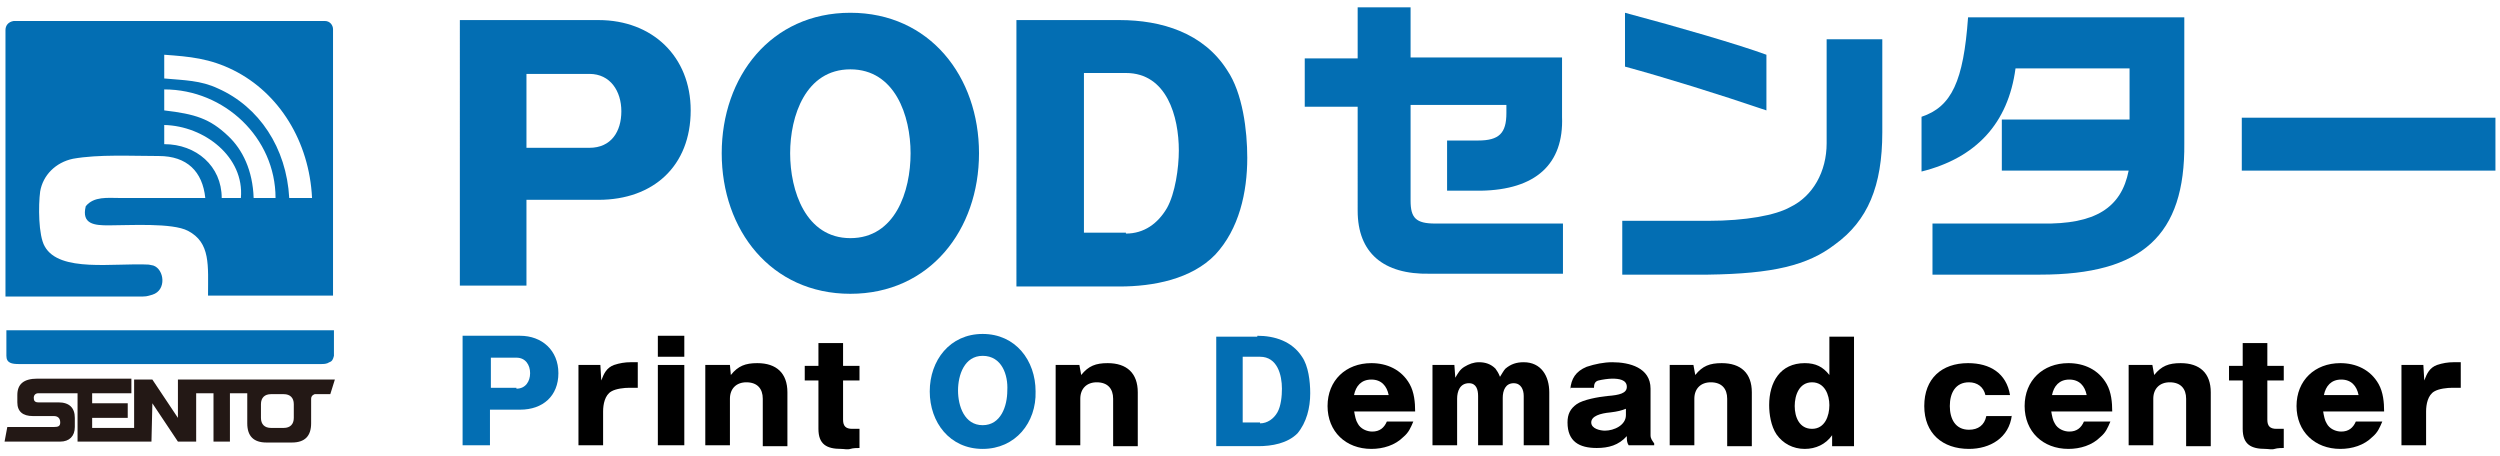 <?xml version="1.0" encoding="utf-8"?>
<!-- Generator: Adobe Illustrator 24.1.3, SVG Export Plug-In . SVG Version: 6.00 Build 0)  -->
<svg version="1.1" id="レイヤー_1" xmlns="http://www.w3.org/2000/svg" xmlns:xlink="http://www.w3.org/1999/xlink" x="0px"
	 y="0px" viewBox="0 0 274 50" style="enable-background:new 0 0 274 50;" xml:space="preserve">
<style type="text/css">
	.st0{fill-rule:evenodd;clip-rule:evenodd;fill:#036EB3;}
	.st1{fill-rule:evenodd;clip-rule:evenodd;fill:#231815;}
	.st2{fill:#036EB3;}
</style>
<g>
	<g>
		<path class="st0" d="M16.7,32.3c1.6-0.5,1.3-2.8,0.1-3.2L16.3,29c-3.8-0.2-9.8,0.9-11.4-2c-0.7-1.2-0.7-4.5-0.5-6
			c0.3-1.8,1.7-3.2,3.6-3.6c2.8-0.5,6.4-0.3,9.4-0.3c3.1,0,4.8,1.7,5.1,4.6c-0.8,0-7.9,0-9.4,0c-1.3,0-2.8-0.2-3.7,0.9
			c-0.5,2,1,2.1,2.5,2.1c2.3,0,7-0.3,8.7,0.6c2.5,1.3,2.2,3.8,2.2,7.1l13.7,0V3.2c0-0.4-0.3-0.9-0.9-0.9H1.5
			C0.9,2.4,0.6,2.8,0.6,3.3v29.2c3.6,0,10.9,0,14.5,0C16.1,32.5,16,32.5,16.7,32.3 M27.8,21.7c-0.1-3-1.2-5.3-2.8-6.8
			c-2-1.9-3.6-2.4-7-2.8V9.8c6.6,0,12.2,5.3,12.2,11.9L27.8,21.7z M18,6c2.8,0.2,5,0.4,7.6,1.7c5,2.5,8.3,7.8,8.6,14l-2.5,0
			c-0.3-5.5-3.3-10-7.8-12c-1.9-0.9-3.7-0.9-5.9-1.1V6z M18,13.7c4.4,0.1,8.8,3.5,8.4,8l-2.1,0c0-3.5-2.8-5.9-6.3-5.9V13.7z"/>
		<path class="st0" d="M0.7,36.2V39c0,0.8,0.6,0.9,1.4,0.9h33c0.4,0,0.7,0,1-0.2c0.3-0.1,0.4-0.3,0.5-0.7v-2.8H0.7z"/>
		<path class="st1" d="M30.4,41.6h-7.3h-1.3h-0.5h-1.8v4.2l-2.8-4.2h-2l0,5.3l-4.6,0v-1.1h3.9v-1.6h-3.9v-1.1h4.3v-1.6l-4,0H6.4H4.1
			c-1.5,0-2.2,0.6-2.2,1.8v0.8c0,1,0.6,1.5,1.7,1.5h2.3c0.4,0,0.7,0.2,0.7,0.7c0,0.4-0.2,0.5-0.7,0.5c-0.3,0-0.6,0-0.8,0H4l-3.2,0
			c0,0-0.3,1.6-0.3,1.6c0,0,4,0,4.4,0h1.7c1,0,1.6-0.6,1.6-1.6v-1c0-1.1-0.6-1.7-1.8-1.7H4.2c-0.4,0-0.5-0.2-0.5-0.5
			c0-0.3,0.2-0.5,0.5-0.5H5c0.2,0,2.8,0,3.5,0v5.3h1.8l4.6,0h1.7l0.1-4.2l2.8,4.2h2V45v-1c0-0.4,0-0.9,0-0.9h0.8h0h1.1v5.3h1.8v-5.3
			l1.9,0c0,0.3,0,0.5,0,0.5v2.8c0,1.4,0.7,2.1,2.1,2.1h2.8c1.4,0,2.1-0.7,2.1-2.1V45c0-0.2,0-0.9,0-1.3c0-0.4,0.4-0.5,0.4-0.5l1.7,0
			l0.5-1.6L30.4,41.6z M32.2,45.8c0,0.7-0.4,1.1-1.1,1.1h-1.4c-0.7,0-1.1-0.4-1.1-1.1v-1.5c0-0.7,0.4-1.1,1.1-1.1h1.4
			c0.7,0,1.1,0.4,1.1,1.1V45.8z"/>
	</g>
	<g>
		<g>
			<path class="st2" d="M65.6,2.2c5.9,0,10.1,4,10.1,9.9c0,6.1-4.1,9.8-10.1,9.8h-7.9v9.4h-7.3V2.2H65.6z M64.6,16.2
				c2.4,0,3.5-1.8,3.5-4c0-2.2-1.2-4.1-3.5-4.1h-6.9v8.1H64.6z"/>
			<path class="st2" d="M93.2,32.2c-8.7,0-14.1-7-14.1-15.4S84.5,1.4,93.2,1.4c8.7,0,14.1,7,14.1,15.4S101.9,32.2,93.2,32.2z
				 M93.2,7.6c-4.9,0-6.6,5.1-6.6,9.2c0,4.1,1.7,9.3,6.6,9.3c4.9,0,6.6-5.1,6.6-9.3C99.8,12.7,98.1,7.6,93.2,7.6z"/>
			<path class="st2" d="M122.7,2.2c4.6,0,9.2,1.4,11.8,5.5c1.7,2.5,2.2,6.6,2.2,9.6c0,3.8-0.9,7.8-3.5,10.6
				c-2.6,2.7-6.8,3.5-10.5,3.5h-11.3V2.2H122.7z M123.4,25.6c2,0,3.5-1.1,4.5-2.8c0.9-1.6,1.3-4.4,1.3-6.3c0-3.7-1.3-8.5-5.8-8.5
				h-4.6v17.5H123.4z"/>
		</g>
		<g>
			<path class="st2" d="M143,6.4h5.8V0.8h5.8v5.5h16.6v6.5c0.2,5.2-2.9,8-8.9,8.1h-3.7v-5.5h3.4c2.3,0,3.1-0.8,3.1-3v-0.9h-10.5
				v10.5c0,1.9,0.6,2.5,2.7,2.5h14v5.5h-14.6c-5.1,0.1-7.9-2.3-7.9-6.9V11.7H143V6.4z"/>
			<path class="st2" d="M206.3,4.3v10.2c0,5.9-1.6,9.7-5.2,12.3c-3,2.3-6.8,3.2-13.9,3.3h-9.4v-5.9h9.5c4,0,7.3-0.6,8.9-1.5
				c2.5-1.2,4-3.9,4-7V4.3H206.3z M178.1,1.4c6,1.6,12.5,3.5,15.5,4.6v6.1c-5.3-1.8-11.1-3.6-15.5-4.8V1.4z"/>
			<path class="st2" d="M239.4,2v13.7c0.1,10.1-4.6,14.4-15.8,14.4h-11.8v-5.6h12c5.8,0.1,8.7-1.7,9.5-5.8h-13.9v-5.6h14V7.5h-12.5
				c-0.8,6-4.3,9.8-10.3,11.3v-6c3.3-1.1,4.6-3.9,5.1-10.9H239.4z"/>
			<path class="st2" d="M273.5,12.9v5.8h-27.8v-5.8H273.5z"/>
		</g>
	</g>
	<g>
		<path class="st2" d="M57,36.8c2.4,0,4.2,1.6,4.2,4.1c0,2.5-1.7,4-4.2,4h-3.3v3.9h-3v-12H57z M56.6,42.6c1,0,1.5-0.8,1.5-1.7
			c0-0.9-0.5-1.7-1.5-1.7h-2.8v3.3H56.6z"/>
		<path d="M65.9,41.7c0.3-0.8,0.6-1.4,1.4-1.7c0.6-0.2,1.2-0.3,1.8-0.3h0.8v2.8H69c-0.6,0-1.5,0.1-2,0.4c-0.7,0.4-0.9,1.4-0.9,2.2
			v3.7h-2.7v-8.8h2.4L65.9,41.7z"/>
		<path d="M72.1,39.1v-2.3h2.9v2.3H72.1z M72.1,48.8v-8.8h2.9v8.8H72.1z"/>
		<path d="M80.1,41.1c0.8-1,1.6-1.3,2.9-1.3c2.1,0,3.3,1.1,3.3,3.2v5.9h-2.7v-5.2c0-1.1-0.6-1.8-1.8-1.8c-1.1,0-1.8,0.7-1.8,1.8v5.1
			h-2.7v-8.8H80L80.1,41.1z"/>
		<path d="M92.4,46c0,0.7,0.3,1,1,1h0.8v2.1c-0.2,0-0.7,0-1,0.1s-0.7,0-1,0c-1.6,0-2.5-0.5-2.5-2.2v-5.3h-1.5v-1.6h1.5v-2.5h2.7v2.5
			h1.8v1.6h-1.8V46z"/>
		<path class="st2" d="M107.7,49.2c-3.6,0-5.8-2.9-5.8-6.3c0-3.4,2.2-6.3,5.8-6.3c3.6,0,5.8,2.9,5.8,6.3
			C113.6,46.3,111.3,49.2,107.7,49.2z M107.7,39c-2,0-2.7,2.1-2.7,3.8c0,1.7,0.7,3.8,2.7,3.8c2,0,2.7-2.1,2.7-3.8
			C110.5,41.1,109.8,39,107.7,39z"/>
		<path d="M118.5,41.1c0.8-1,1.6-1.3,2.9-1.3c2.1,0,3.3,1.1,3.3,3.2v5.9h-2.7v-5.2c0-1.1-0.6-1.8-1.8-1.8c-1.1,0-1.8,0.7-1.8,1.8
			v5.1h-2.7v-8.8h2.6L118.5,41.1z"/>
		<path class="st2" d="M137.8,36.8c1.9,0,3.8,0.6,4.9,2.3c0.7,1,0.9,2.7,0.9,4c0,1.6-0.4,3.2-1.4,4.4c-1.1,1.1-2.8,1.4-4.3,1.4h-4.6
			v-12H137.8z M138.1,46.4c0.8,0,1.5-0.5,1.9-1.2c0.4-0.7,0.5-1.8,0.5-2.6c0-1.5-0.5-3.5-2.4-3.5h-1.9v7.2H138.1z"/>
		<path d="M148.4,45c0.1,0.6,0.2,1.1,0.4,1.4c0.3,0.6,1,0.9,1.6,0.9c0.8,0,1.3-0.4,1.6-1.1h2.9c-0.3,0.7-0.5,1.2-1.1,1.7
			c-0.9,0.9-2.2,1.3-3.5,1.3c-2.8,0-4.8-1.9-4.8-4.7c0-2.8,2-4.7,4.8-4.7c1.7,0,3.3,0.7,4.2,2.3c0.5,0.9,0.6,2,0.6,3H148.4z
			 M152.2,43.3c-0.2-1-0.8-1.7-1.9-1.7c-1.1,0-1.7,0.7-1.9,1.7H152.2z"/>
		<path d="M159.5,41.4c0.3-0.5,0.5-0.9,1-1.2c0.5-0.3,1-0.5,1.6-0.5c0.7,0,1.3,0.2,1.8,0.7c0.2,0.3,0.3,0.4,0.5,0.9
			c0.2-0.3,0.4-0.7,0.6-0.9c0.6-0.5,1.2-0.7,2-0.7c1.9,0,2.8,1.5,2.8,3.3v5.8H167v-5.4c0-0.7-0.3-1.4-1.1-1.4
			c-0.9,0-1.2,0.8-1.2,1.6v5.2H162v-5.4c0-0.7-0.2-1.4-1-1.4c-1,0-1.3,0.9-1.3,1.7v5.1H157v-8.8h2.4L159.5,41.4z"/>
		<path d="M172.1,42.7c0.1-1.2,0.6-2,1.8-2.5c0.9-0.3,1.9-0.5,2.8-0.5c1.9,0,4.2,0.6,4.2,2.9v5.1c0,0.4,0.2,0.6,0.4,0.9v0.2h-2.8
			c-0.2-0.3-0.2-0.6-0.2-1c-0.9,1-2,1.3-3.3,1.3c-1.9,0-3.2-0.7-3.2-2.8c0-0.9,0.3-1.5,1-2c0.7-0.5,2.4-0.8,3.4-0.9
			c1.3-0.1,2.1-0.3,2.1-1c0-0.8-0.9-0.9-1.6-0.9c-0.4,0-1.1,0.1-1.5,0.2c-0.4,0.1-0.5,0.4-0.5,0.8H172.1z M176.5,45.2
			c-1.1,0.1-2.1,0.4-2.1,1.1c0,0.7,1,0.9,1.5,0.9c1,0,2.3-0.6,2.3-1.7v-0.7C177.7,45,177.3,45.1,176.5,45.2z"/>
		<path d="M185.8,41.1c0.8-1,1.6-1.3,2.9-1.3c2.1,0,3.3,1.1,3.3,3.2v5.9h-2.7v-5.2c0-1.1-0.6-1.8-1.8-1.8c-1.1,0-1.8,0.7-1.8,1.8
			v5.1h-2.7v-8.8h2.6L185.8,41.1z"/>
		<path d="M197.8,49.2c-1.3,0-2.4-0.6-3.1-1.6c-0.6-0.9-0.8-2.2-0.8-3.2c0-2.5,1.2-4.6,3.9-4.6c1.2,0,2,0.4,2.7,1.3v-4.2h2.7v12
			h-2.4l0-1.2C200.1,48.7,199,49.2,197.8,49.2z M196.7,44.5c0,1.2,0.5,2.5,1.9,2.5c1.4,0,1.9-1.4,1.9-2.6c0-1.1-0.5-2.5-1.9-2.5
			C197.2,41.9,196.7,43.3,196.7,44.5z"/>
		<path d="M220.5,45.5c-0.3,2.5-2.4,3.7-4.7,3.7c-2.9,0-4.9-1.7-4.9-4.7c0-3,1.9-4.7,4.8-4.7c2.4,0,4.2,1.1,4.6,3.5h-2.7
			c-0.2-0.9-0.9-1.4-1.8-1.4c-1.5,0-2.1,1.2-2.1,2.6s0.6,2.6,2.1,2.6c1,0,1.7-0.5,1.9-1.5H220.5z"/>
		<path d="M224.8,45c0.1,0.6,0.2,1.1,0.4,1.4c0.3,0.6,1,0.9,1.6,0.9c0.8,0,1.3-0.4,1.6-1.1h2.9c-0.3,0.7-0.5,1.2-1.1,1.7
			c-0.9,0.9-2.2,1.3-3.5,1.3c-2.8,0-4.8-1.9-4.8-4.7c0-2.8,2-4.7,4.8-4.7c1.7,0,3.3,0.7,4.2,2.3c0.5,0.9,0.6,2,0.6,3H224.8z
			 M228.7,43.3c-0.2-1-0.8-1.7-1.9-1.7c-1.1,0-1.7,0.7-1.9,1.7H228.7z"/>
		<path d="M236.1,41.1c0.8-1,1.6-1.3,2.9-1.3c2.1,0,3.3,1.1,3.3,3.2v5.9h-2.7v-5.2c0-1.1-0.6-1.8-1.8-1.8c-1.1,0-1.8,0.7-1.8,1.8
			v5.1h-2.7v-8.8h2.6L236.1,41.1z"/>
		<path d="M248.5,46c0,0.7,0.3,1,1,1h0.8v2.1c-0.2,0-0.7,0-1,0.1s-0.7,0-1,0c-1.6,0-2.5-0.5-2.5-2.2v-5.3h-1.5v-1.6h1.5v-2.5h2.7
			v2.5h1.8v1.6h-1.8V46z"/>
		<path d="M254.6,45c0.1,0.6,0.2,1.1,0.4,1.4c0.3,0.6,1,0.9,1.6,0.9c0.8,0,1.3-0.4,1.6-1.1h2.9c-0.3,0.7-0.5,1.2-1.1,1.7
			c-0.9,0.9-2.2,1.3-3.5,1.3c-2.8,0-4.8-1.9-4.8-4.7c0-2.8,2-4.7,4.8-4.7c1.7,0,3.3,0.7,4.2,2.3c0.5,0.9,0.6,2,0.6,3H254.6z
			 M258.5,43.3c-0.2-1-0.8-1.7-1.9-1.7c-1.1,0-1.7,0.7-1.9,1.7H258.5z"/>
		<path d="M265.7,41.7c0.3-0.8,0.6-1.4,1.4-1.7c0.6-0.2,1.2-0.3,1.8-0.3h0.8v2.8h-0.9c-0.6,0-1.5,0.1-2,0.4
			c-0.7,0.4-0.9,1.4-0.9,2.2v3.7h-2.7v-8.8h2.4L265.7,41.7z"/>
	</g>
</g>
</svg>
